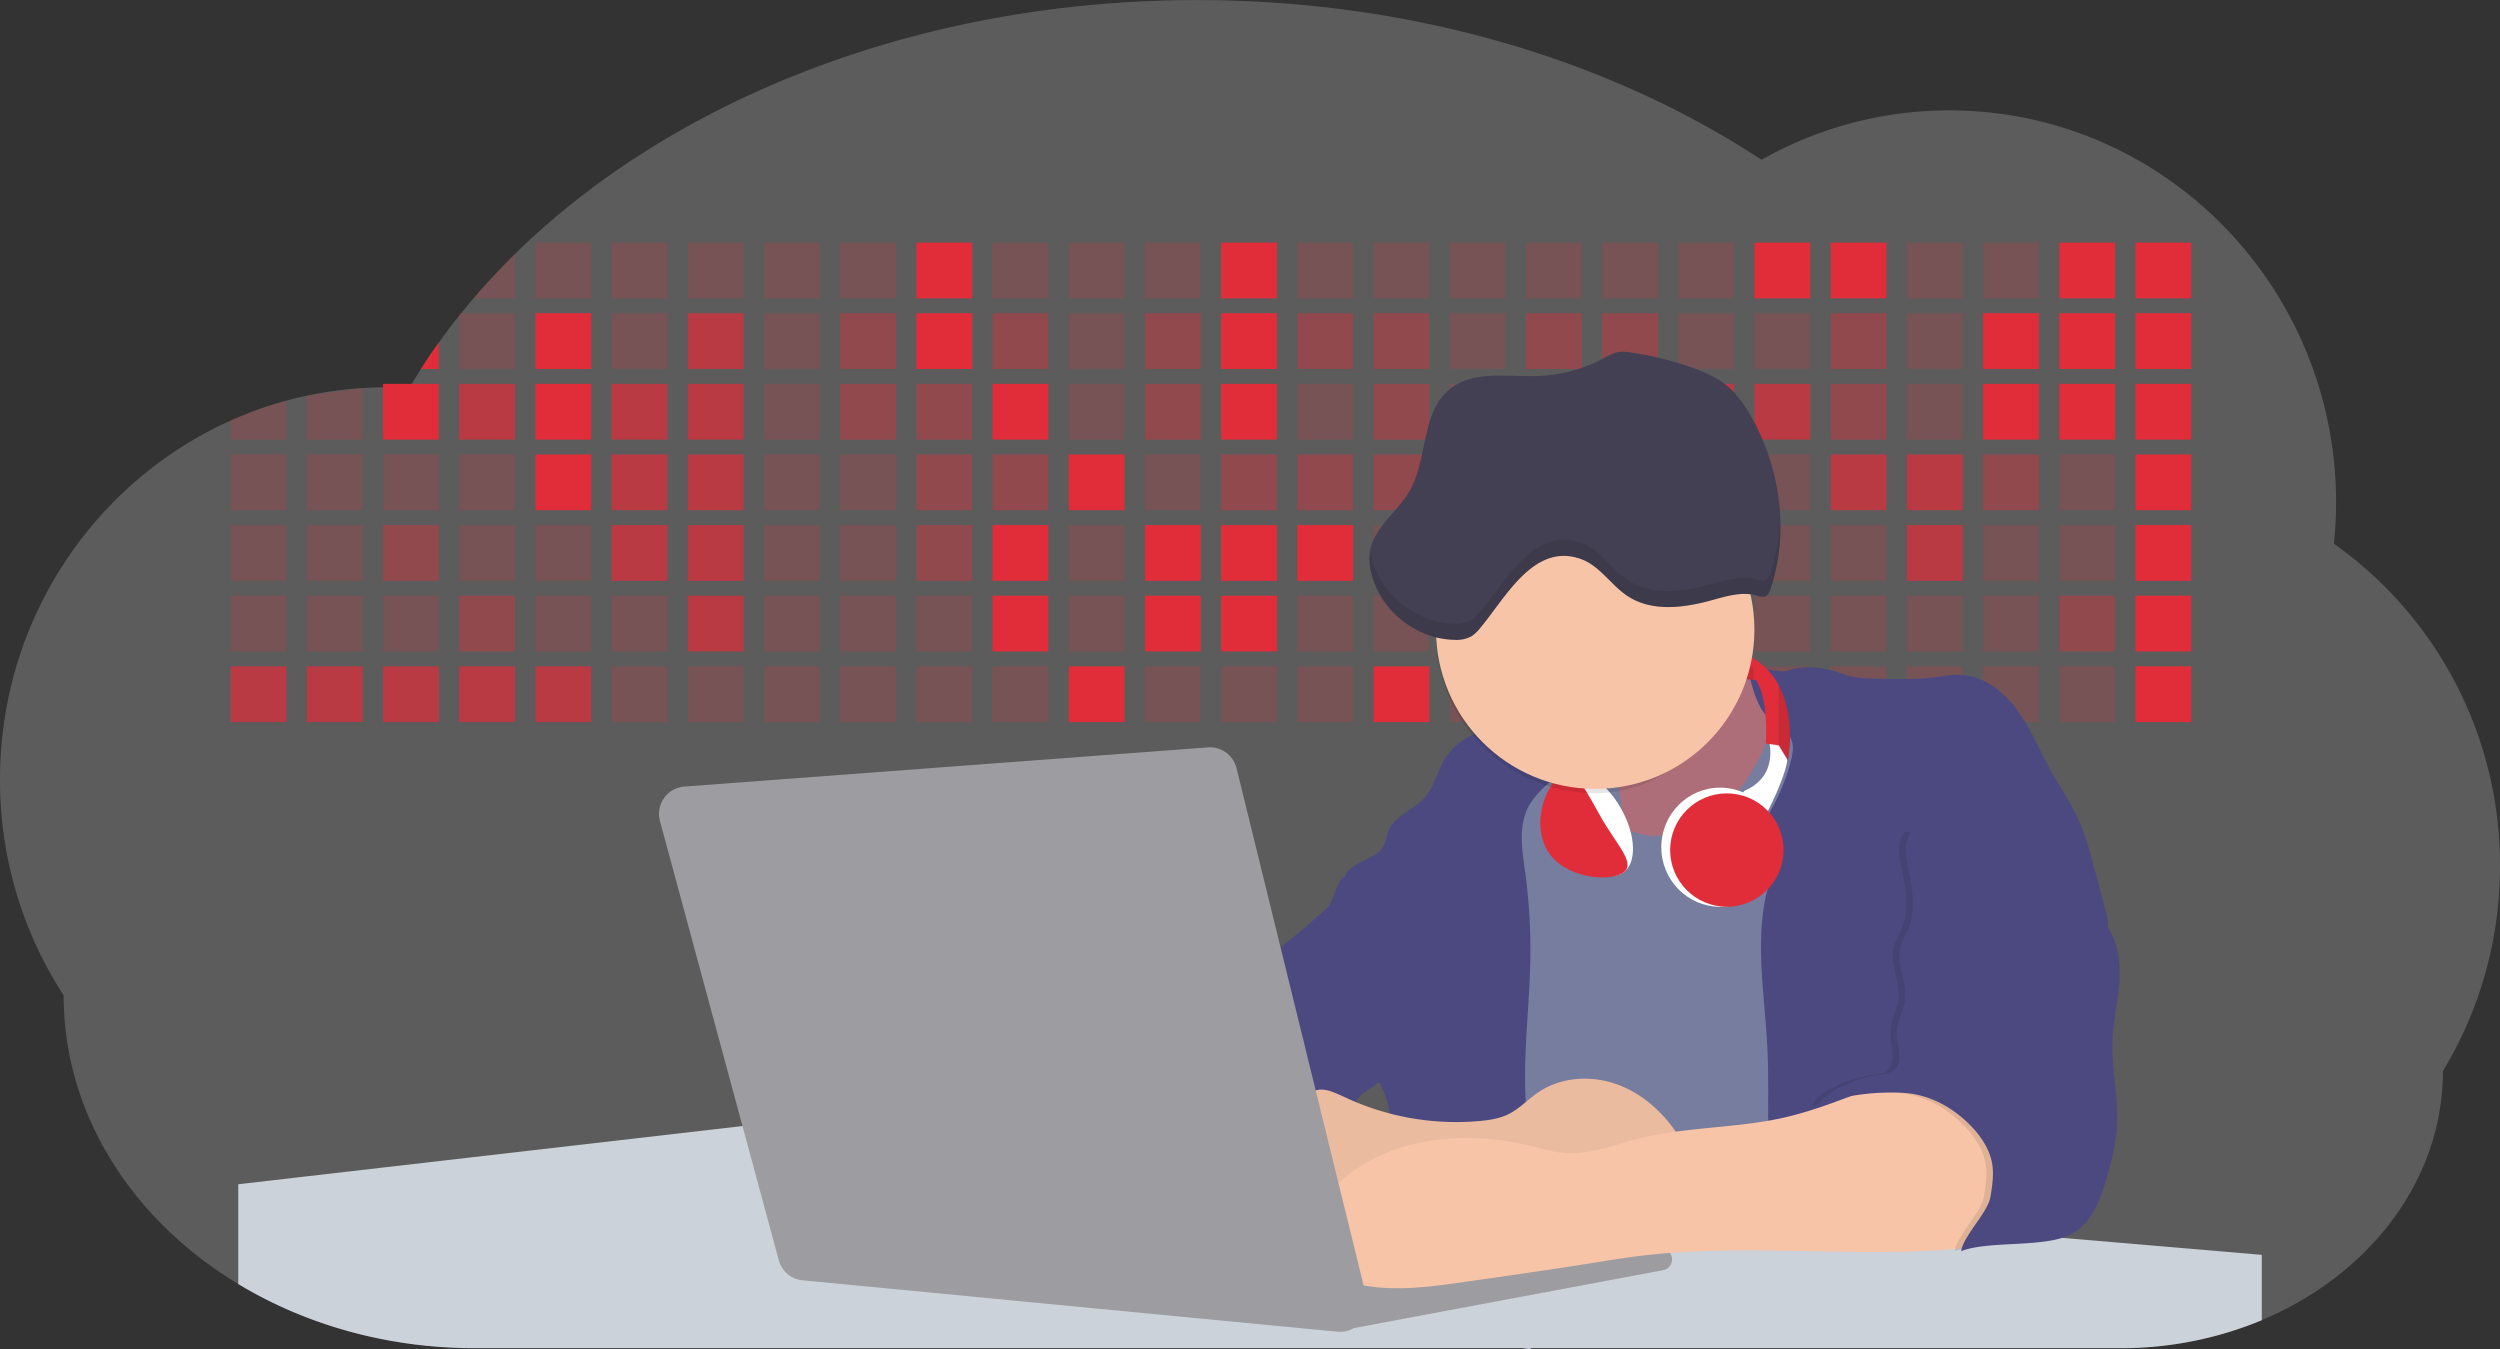 <svg id="aa7bae02-e79e-4d6b-a496-aba15f39787c" data-name="Layer 1" xmlns="http://www.w3.org/2000/svg" width="1144"
     height="617.32" viewBox="0 0 1144 617.32">
    <rect x="0" y="0" width="1144" height="617.32" fill="#333333" stroke="none"/>
    <title>developer activity</title>
    <path d="M1172,537.57a181.92,181.92,0,0,1-6.85,49.6,180.06,180.06,0,0,1-19.27,44.28c0,50.1-33.82,93.4-82.91,114a167.3,167.3,0,0,1-64.73,12.8H245.17c-40.25,0-77.55-10.86-108.14-29.36A185.76,185.76,0,0,1,112.2,711c-34-29.22-55.08-69.6-55.08-114.2A180.5,180.5,0,0,1,28,498.08c0-73.36,43.39-136.44,105.55-164.29a174.52,174.52,0,0,1,25.51-9.12q4.63-1.26,9.36-2.26a175.39,175.39,0,0,1,25.51-3.5q4.65-.29,9.35-.33H205c3.46,0,6.89.12,10.3.32l1.12-1.9q2.06-3.44,4.22-6.81,3.9-6.14,8.18-12.1,4.48-6.29,9.35-12.38l.83-1q2.76-3.44,5.64-6.8,9-10.49,19-20.35c72.11-70.68,185.08-116.18,312.08-116.18,98.82,0,189.15,27.55,258.34,73.07A174.18,174.18,0,0,1,920,191.86c97.74,0,177,80.37,177,179.51a184.9,184.9,0,0,1-1,18.78A180,180,0,0,1,1172,537.57Z"
          transform="translate(-28 -141.34)" fill="#fff" opacity="0.2"/>
    <path d="M263.66,257.52v20.35h-19Q253.59,267.39,263.66,257.52Z" transform="translate(-28 -141.34)" fill="#e12d39"
          opacity="0.2"/>
    <rect x="245.02" y="111.02" width="25.51" height="25.51" fill="#e12d39" opacity="0.2"/>
    <rect x="279.88" y="111.02" width="25.51" height="25.51" fill="#e12d39" opacity="0.2"/>
    <rect x="314.75" y="111.02" width="25.51" height="25.51" fill="#e12d39" opacity="0.2"/>
    <rect x="349.61" y="111.02" width="25.51" height="25.51" fill="#e12d39" opacity="0.2"/>
    <rect x="384.48" y="111.02" width="25.51" height="25.51" fill="#e12d39" opacity="0.2"/>
    <rect x="419.35" y="111.02" width="25.51" height="25.51" fill="#e12d39"/>
    <rect x="454.21" y="111.02" width="25.51" height="25.51" fill="#e12d39" opacity="0.2"/>
    <rect x="489.08" y="111.02" width="25.51" height="25.51" fill="#e12d39" opacity="0.2"/>
    <rect x="523.94" y="111.02" width="25.51" height="25.51" fill="#e12d39" opacity="0.2"/>
    <rect x="558.81" y="111.02" width="25.51" height="25.51" fill="#e12d39"/>
    <rect x="593.68" y="111.02" width="25.51" height="25.51" fill="#e12d39" opacity="0.2"/>
    <rect x="628.54" y="111.02" width="25.51" height="25.51" fill="#e12d39" opacity="0.2"/>
    <rect x="663.41" y="111.02" width="25.51" height="25.51" fill="#e12d39" opacity="0.2"/>
    <rect x="698.28" y="111.02" width="25.51" height="25.51" fill="#e12d39" opacity="0.2"/>
    <rect x="733.14" y="111.02" width="25.51" height="25.51" fill="#e12d39" opacity="0.2"/>
    <rect x="768.01" y="111.02" width="25.51" height="25.51" fill="#e12d39" opacity="0.2"/>
    <rect x="802.87" y="111.02" width="25.51" height="25.51" fill="#e12d39"/>
    <rect x="837.74" y="111.02" width="25.51" height="25.51" fill="#e12d39"/>
    <rect x="872.61" y="111.02" width="25.51" height="25.51" fill="#e12d39" opacity="0.2"/>
    <rect x="907.47" y="111.02" width="25.51" height="25.51" fill="#e12d39" opacity="0.2"/>
    <rect x="942.34" y="111.02" width="25.51" height="25.51" fill="#e12d39"/>
    <rect x="977.2" y="111.02" width="25.51" height="25.51" fill="#e12d39"/>
    <path d="M228.8,298.08v12.1h-8.18Q224.52,304,228.8,298.08Z" transform="translate(-28 -141.34)" fill="#e12d39"/>
    <rect x="210.15" y="143.33" width="25.51" height="25.51" fill="#e12d39" opacity="0.2"/>
    <rect x="245.02" y="143.33" width="25.51" height="25.51" fill="#e12d39"/>
    <rect x="279.88" y="143.33" width="25.51" height="25.51" fill="#e12d39" opacity="0.2"/>
    <rect x="314.75" y="143.33" width="25.51" height="25.51" fill="#e12d39" opacity="0.7"/>
    <rect x="349.61" y="143.33" width="25.51" height="25.51" fill="#e12d39" opacity="0.2"/>
    <rect x="384.48" y="143.33" width="25.51" height="25.51" fill="#e12d39" opacity="0.4"/>
    <rect x="419.35" y="143.33" width="25.51" height="25.51" fill="#e12d39"/>
    <rect x="454.21" y="143.33" width="25.51" height="25.51" fill="#e12d39" opacity="0.4"/>
    <rect x="489.08" y="143.33" width="25.51" height="25.51" fill="#e12d39" opacity="0.2"/>
    <rect x="523.94" y="143.33" width="25.51" height="25.51" fill="#e12d39" opacity="0.4"/>
    <rect x="558.81" y="143.33" width="25.51" height="25.51" fill="#e12d39"/>
    <rect x="593.68" y="143.33" width="25.51" height="25.51" fill="#e12d39" opacity="0.4"/>
    <rect x="628.54" y="143.33" width="25.51" height="25.51" fill="#e12d39" opacity="0.4"/>
    <rect x="663.41" y="143.33" width="25.51" height="25.51" fill="#e12d39" opacity="0.2"/>
    <rect x="698.28" y="143.33" width="25.51" height="25.51" fill="#e12d39" opacity="0.4"/>
    <rect x="733.14" y="143.33" width="25.51" height="25.51" fill="#e12d39" opacity="0.4"/>
    <rect x="768.01" y="143.33" width="25.51" height="25.51" fill="#e12d39" opacity="0.2"/>
    <rect x="802.87" y="143.33" width="25.51" height="25.51" fill="#e12d39" opacity="0.2"/>
    <rect x="837.74" y="143.33" width="25.51" height="25.51" fill="#e12d39" opacity="0.4"/>
    <rect x="872.61" y="143.33" width="25.51" height="25.51" fill="#e12d39" opacity="0.2"/>
    <rect x="907.47" y="143.33" width="25.51" height="25.51" fill="#e12d39"/>
    <rect x="942.34" y="143.33" width="25.51" height="25.51" fill="#e12d39"/>
    <rect x="977.2" y="143.33" width="25.51" height="25.51" fill="#e12d39"/>
    <path d="M159.06,324.67V342.5H133.55v-8.71A174.52,174.52,0,0,1,159.06,324.67Z" transform="translate(-28 -141.34)"
          fill="#e12d39" opacity="0.2"/>
    <polygon points="165.93 177.57 165.93 201.16 140.42 201.16 140.42 181.07 165.93 177.57" fill="#e12d39"
             opacity="0.2"/>
    <rect x="175.28" y="175.65" width="25.51" height="25.51" fill="#e12d39"/>
    <rect x="210.15" y="175.65" width="25.51" height="25.51" fill="#e12d39" opacity="0.7"/>
    <rect x="245.02" y="175.65" width="25.51" height="25.51" fill="#e12d39"/>
    <rect x="279.88" y="175.65" width="25.51" height="25.51" fill="#e12d39" opacity="0.7"/>
    <rect x="314.75" y="175.65" width="25.51" height="25.51" fill="#e12d39" opacity="0.7"/>
    <rect x="349.61" y="175.65" width="25.51" height="25.51" fill="#e12d39" opacity="0.2"/>
    <rect x="384.48" y="175.65" width="25.51" height="25.51" fill="#e12d39" opacity="0.4"/>
    <rect x="419.35" y="175.65" width="25.51" height="25.51" fill="#e12d39" opacity="0.4"/>
    <rect x="454.21" y="175.65" width="25.51" height="25.51" fill="#e12d39"/>
    <rect x="489.08" y="175.65" width="25.51" height="25.51" fill="#e12d39" opacity="0.2"/>
    <rect x="523.94" y="175.65" width="25.51" height="25.51" fill="#e12d39" opacity="0.4"/>
    <rect x="558.81" y="175.65" width="25.51" height="25.51" fill="#e12d39"/>
    <rect x="593.68" y="175.65" width="25.51" height="25.51" fill="#e12d39" opacity="0.2"/>
    <rect x="628.54" y="175.65" width="25.51" height="25.51" fill="#e12d39" opacity="0.4"/>
    <rect x="663.41" y="175.65" width="25.51" height="25.51" fill="#e12d39" opacity="0.2"/>
    <rect x="698.28" y="175.65" width="25.51" height="25.51" fill="#e12d39"/>
    <rect x="733.14" y="175.65" width="25.51" height="25.51" fill="#e12d39" opacity="0.2"/>
    <rect x="768.01" y="175.65" width="25.51" height="25.51" fill="#e12d39" opacity="0.7"/>
    <rect x="802.87" y="175.65" width="25.51" height="25.51" fill="#e12d39" opacity="0.7"/>
    <rect x="837.74" y="175.65" width="25.51" height="25.51" fill="#e12d39" opacity="0.4"/>
    <rect x="872.61" y="175.65" width="25.51" height="25.51" fill="#e12d39" opacity="0.2"/>
    <rect x="907.47" y="175.65" width="25.51" height="25.51" fill="#e12d39"/>
    <rect x="942.34" y="175.65" width="25.51" height="25.51" fill="#e12d39"/>
    <rect x="977.2" y="175.65" width="25.51" height="25.51" fill="#e12d39"/>
    <rect x="105.55" y="207.96" width="25.51" height="25.51" fill="#e12d39" opacity="0.2"/>
    <rect x="140.42" y="207.96" width="25.51" height="25.51" fill="#e12d39" opacity="0.2"/>
    <rect x="175.28" y="207.96" width="25.51" height="25.51" fill="#e12d39" opacity="0.2"/>
    <rect x="210.15" y="207.96" width="25.51" height="25.51" fill="#e12d39" opacity="0.2"/>
    <rect x="245.02" y="207.96" width="25.51" height="25.51" fill="#e12d39"/>
    <rect x="279.88" y="207.96" width="25.51" height="25.51" fill="#e12d39" opacity="0.7"/>
    <rect x="314.75" y="207.96" width="25.51" height="25.51" fill="#e12d39" opacity="0.7"/>
    <rect x="349.61" y="207.96" width="25.51" height="25.51" fill="#e12d39" opacity="0.2"/>
    <rect x="384.48" y="207.96" width="25.51" height="25.51" fill="#e12d39" opacity="0.2"/>
    <rect x="419.35" y="207.96" width="25.51" height="25.51" fill="#e12d39" opacity="0.4"/>
    <rect x="454.21" y="207.96" width="25.51" height="25.51" fill="#e12d39" opacity="0.4"/>
    <rect x="489.08" y="207.96" width="25.51" height="25.51" fill="#e12d39"/>
    <rect x="523.94" y="207.96" width="25.51" height="25.51" fill="#e12d39" opacity="0.2"/>
    <rect x="558.81" y="207.96" width="25.51" height="25.51" fill="#e12d39" opacity="0.4"/>
    <rect x="593.68" y="207.96" width="25.51" height="25.51" fill="#e12d39" opacity="0.4"/>
    <rect x="628.54" y="207.96" width="25.51" height="25.51" fill="#e12d39" opacity="0.4"/>
    <rect x="663.41" y="207.96" width="25.51" height="25.51" fill="#e12d39" opacity="0.4"/>
    <rect x="698.28" y="207.96" width="25.51" height="25.51" fill="#e12d39" opacity="0.2"/>
    <rect x="733.14" y="207.96" width="25.51" height="25.51" fill="#e12d39" opacity="0.2"/>
    <rect x="768.01" y="207.96" width="25.51" height="25.51" fill="#e12d39" opacity="0.2"/>
    <rect x="802.87" y="207.96" width="25.51" height="25.51" fill="#e12d39" opacity="0.2"/>
    <rect x="837.74" y="207.96" width="25.51" height="25.51" fill="#e12d39" opacity="0.7"/>
    <rect x="872.61" y="207.96" width="25.51" height="25.51" fill="#e12d39" opacity="0.7"/>
    <rect x="907.47" y="207.96" width="25.51" height="25.51" fill="#e12d39" opacity="0.4"/>
    <rect x="942.34" y="207.96" width="25.51" height="25.51" fill="#e12d39" opacity="0.2"/>
    <rect x="977.2" y="207.96" width="25.51" height="25.51" fill="#e12d39"/>
    <rect x="105.55" y="240.28" width="25.51" height="25.51" fill="#e12d39" opacity="0.2"/>
    <rect x="140.42" y="240.28" width="25.51" height="25.51" fill="#e12d39" opacity="0.2"/>
    <rect x="175.28" y="240.28" width="25.51" height="25.51" fill="#e12d39" opacity="0.4"/>
    <rect x="210.15" y="240.28" width="25.51" height="25.51" fill="#e12d39" opacity="0.2"/>
    <rect x="245.02" y="240.28" width="25.51" height="25.51" fill="#e12d39" opacity="0.2"/>
    <rect x="279.88" y="240.28" width="25.51" height="25.51" fill="#e12d39" opacity="0.7"/>
    <rect x="314.75" y="240.28" width="25.51" height="25.51" fill="#e12d39" opacity="0.7"/>
    <rect x="349.61" y="240.28" width="25.51" height="25.51" fill="#e12d39" opacity="0.2"/>
    <rect x="384.48" y="240.28" width="25.51" height="25.51" fill="#e12d39" opacity="0.2"/>
    <rect x="419.35" y="240.28" width="25.51" height="25.51" fill="#e12d39" opacity="0.4"/>
    <rect x="454.21" y="240.28" width="25.51" height="25.51" fill="#e12d39"/>
    <rect x="489.08" y="240.28" width="25.51" height="25.51" fill="#e12d39" opacity="0.2"/>
    <rect x="523.94" y="240.28" width="25.51" height="25.51" fill="#e12d39"/>
    <rect x="558.81" y="240.28" width="25.51" height="25.51" fill="#e12d39"/>
    <rect x="593.68" y="240.28" width="25.51" height="25.51" fill="#e12d39"/>
    <rect x="628.54" y="240.28" width="25.51" height="25.51" fill="#e12d39" opacity="0.2"/>
    <rect x="663.41" y="240.28" width="25.51" height="25.51" fill="#e12d39"/>
    <rect x="698.28" y="240.28" width="25.51" height="25.51" fill="#e12d39" opacity="0.2"/>
    <rect x="733.14" y="240.28" width="25.51" height="25.51" fill="#e12d39" opacity="0.2"/>
    <rect x="768.01" y="240.28" width="25.51" height="25.51" fill="#e12d39" opacity="0.2"/>
    <rect x="802.87" y="240.28" width="25.51" height="25.51" fill="#e12d39" opacity="0.2"/>
    <rect x="837.74" y="240.28" width="25.51" height="25.51" fill="#e12d39" opacity="0.2"/>
    <rect x="872.61" y="240.28" width="25.51" height="25.51" fill="#e12d39" opacity="0.7"/>
    <rect x="907.47" y="240.28" width="25.51" height="25.51" fill="#e12d39" opacity="0.2"/>
    <rect x="942.34" y="240.28" width="25.51" height="25.51" fill="#e12d39" opacity="0.2"/>
    <rect x="977.2" y="240.28" width="25.51" height="25.51" fill="#e12d39"/>
    <rect x="105.55" y="272.59" width="25.51" height="25.51" fill="#e12d39" opacity="0.2"/>
    <rect x="140.42" y="272.59" width="25.51" height="25.51" fill="#e12d39" opacity="0.2"/>
    <rect x="175.28" y="272.59" width="25.51" height="25.51" fill="#e12d39" opacity="0.2"/>
    <rect x="210.15" y="272.59" width="25.51" height="25.51" fill="#e12d39" opacity="0.4"/>
    <rect x="245.02" y="272.59" width="25.51" height="25.51" fill="#e12d39" opacity="0.2"/>
    <rect x="279.88" y="272.59" width="25.51" height="25.51" fill="#e12d39" opacity="0.2"/>
    <rect x="314.75" y="272.59" width="25.51" height="25.51" fill="#e12d39" opacity="0.7"/>
    <rect x="349.61" y="272.59" width="25.51" height="25.51" fill="#e12d39" opacity="0.2"/>
    <rect x="384.48" y="272.59" width="25.51" height="25.51" fill="#e12d39" opacity="0.2"/>
    <rect x="419.35" y="272.59" width="25.51" height="25.51" fill="#e12d39" opacity="0.2"/>
    <rect x="454.21" y="272.59" width="25.51" height="25.51" fill="#e12d39"/>
    <rect x="489.08" y="272.59" width="25.51" height="25.51" fill="#e12d39" opacity="0.2"/>
    <rect x="523.94" y="272.59" width="25.51" height="25.51" fill="#e12d39"/>
    <rect x="558.81" y="272.59" width="25.51" height="25.51" fill="#e12d39"/>
    <rect x="593.68" y="272.59" width="25.51" height="25.51" fill="#e12d39" opacity="0.2"/>
    <rect x="628.54" y="272.59" width="25.51" height="25.51" fill="#e12d39" opacity="0.2"/>
    <rect x="663.41" y="272.59" width="25.51" height="25.51" fill="#e12d39" opacity="0.2"/>
    <rect x="698.28" y="272.59" width="25.51" height="25.51" fill="#e12d39" opacity="0.2"/>
    <rect x="733.14" y="272.59" width="25.51" height="25.51" fill="#e12d39" opacity="0.2"/>
    <rect x="768.01" y="272.59" width="25.51" height="25.51" fill="#e12d39" opacity="0.2"/>
    <rect x="802.87" y="272.59" width="25.51" height="25.51" fill="#e12d39" opacity="0.2"/>
    <rect x="837.74" y="272.59" width="25.51" height="25.51" fill="#e12d39" opacity="0.2"/>
    <rect x="872.61" y="272.59" width="25.51" height="25.51" fill="#e12d39" opacity="0.2"/>
    <rect x="907.47" y="272.59" width="25.51" height="25.51" fill="#e12d39" opacity="0.2"/>
    <rect x="942.34" y="272.59" width="25.51" height="25.51" fill="#e12d39" opacity="0.4"/>
    <rect x="977.2" y="272.59" width="25.51" height="25.51" fill="#e12d39"/>
    <rect x="105.55" y="304.91" width="25.51" height="25.51" fill="#e12d39" opacity="0.7"/>
    <rect x="140.42" y="304.91" width="25.51" height="25.51" fill="#e12d39" opacity="0.7"/>
    <rect x="175.28" y="304.91" width="25.51" height="25.51" fill="#e12d39" opacity="0.7"/>
    <rect x="210.15" y="304.91" width="25.51" height="25.51" fill="#e12d39" opacity="0.7"/>
    <rect x="245.02" y="304.91" width="25.51" height="25.51" fill="#e12d39" opacity="0.7"/>
    <rect x="279.88" y="304.91" width="25.51" height="25.51" fill="#e12d39" opacity="0.2"/>
    <rect x="314.75" y="304.91" width="25.51" height="25.51" fill="#e12d39" opacity="0.2"/>
    <rect x="349.61" y="304.91" width="25.51" height="25.51" fill="#e12d39" opacity="0.2"/>
    <rect x="384.48" y="304.91" width="25.51" height="25.51" fill="#e12d39" opacity="0.2"/>
    <rect x="419.35" y="304.91" width="25.51" height="25.51" fill="#e12d39" opacity="0.2"/>
    <rect x="454.21" y="304.91" width="25.51" height="25.51" fill="#e12d39" opacity="0.2"/>
    <rect x="489.08" y="304.91" width="25.51" height="25.51" fill="#e12d39"/>
    <rect x="523.94" y="304.91" width="25.51" height="25.51" fill="#e12d39" opacity="0.2"/>
    <rect x="558.81" y="304.91" width="25.51" height="25.51" fill="#e12d39" opacity="0.2"/>
    <rect x="593.68" y="304.91" width="25.51" height="25.51" fill="#e12d39" opacity="0.2"/>
    <rect x="628.54" y="304.91" width="25.51" height="25.51" fill="#e12d39"/>
    <rect x="663.41" y="304.91" width="25.51" height="25.51" fill="#e12d39" opacity="0.2"/>
    <rect x="698.28" y="304.91" width="25.51" height="25.51" fill="#e12d39" opacity="0.2"/>
    <rect x="733.14" y="304.91" width="25.51" height="25.51" fill="#e12d39" opacity="0.2"/>
    <rect x="768.01" y="304.91" width="25.51" height="25.51" fill="#e12d39" opacity="0.2"/>
    <rect x="802.87" y="304.91" width="25.51" height="25.51" fill="#e12d39" opacity="0.2"/>
    <rect x="837.74" y="304.91" width="25.51" height="25.51" fill="#e12d39" opacity="0.2"/>
    <rect x="872.61" y="304.91" width="25.51" height="25.51" fill="#e12d39" opacity="0.2"/>
    <rect x="907.47" y="304.91" width="25.51" height="25.51" fill="#e12d39" opacity="0.2"/>
    <rect x="942.34" y="304.91" width="25.51" height="25.51" fill="#e12d39" opacity="0.2"/>
    <rect x="977.2" y="304.91" width="25.51" height="25.51" fill="#e12d39"/>
    <circle cx="734.52" cy="363.89" r="34.87" fill="#767d9f"/>
    <path d="M760.71,460.87q5.22,22.78,8.86,45.9c.73,4.58,1.38,9.41-.28,13.74-1.39,3.61-4.22,6.43-6.44,9.59s-3.9,7.21-2.55,10.83,5.29,5.6,9.05,6.62c10.76,2.9,22.23.79,32.94-2.35a53.29,53.29,0,0,0,13.81-5.72c4.54-2.88,8.26-6.88,11.68-11,15.61-18.93,25.83-41.65,35.45-64.23a39.12,39.12,0,0,1-33.11-13.34c-3.94-4.63-6.83-11.08-4.61-16.74-6.51,3.57-14.24,3.81-21.25,6.25a75.49,75.49,0,0,0-12.5,6.15q-7.18,4.15-14.28,8.46C772.07,458.29,767,461.19,760.71,460.87Z"
          transform="translate(-28 -141.34)" fill="#ae6e79"/>
    <path d="M833.64,487.05c-6.11,11.89-14.06,23.32-25.41,30.4s-26.63,9-38,2c-5.6-3.42-9.84-8.62-14.73-13s-11-8.13-17.57-7.56c-7.24.63-12.91,6.28-17.76,11.69-7.36,8.22-14.47,16.79-19.68,26.52-10,18.7-12.37,40.56-11.93,61.76s3.51,42.29,3.58,63.49c.1,26.08-4.32,51.95-8.79,77.64,41.1-5.06,82.25,6,123.44,10.19,26.36,2.71,52.92,2.65,79.42,2.58,4.66,0,9.62-.12,13.5-2.7a18.2,18.2,0,0,0,5.59-6.64c3.66-6.75,5.13-14.45,6.15-22.06,2.59-19.22,2.67-38.68,2.74-58.08.18-47,.35-94.17-5.62-140.8-1.47-11.47-3.35-23-7.75-33.73s-11.58-20.6-21.62-26.35c-6.45-3.7-21.4-10.14-29-6.41C841.67,460.15,837.73,479.09,833.64,487.05Z"
          transform="translate(-28 -141.34)" fill="#767d9f"/>
    <path d="M836.68,619.77c-1.55-29-7.86-59.95,5.57-85.69,3.3-6.32-8.54-14.21-4.88-20.33a92.08,92.08,0,0,0,10.06-23.93c.76-2.89,1.37-5.95.65-8.85-1.33-5.29-6.56-8.44-11-11.66-4.9-3.56-7.42-14.41-9-20.28s12.57,1.2,18.26-.89c7.9-2.89,17.94-1.07,25.82,1.86,4.4,1.62,9.18,1.76,13.87,1.88,9.11.24,18.25.47,27.29-.65,4.06-.51,8.13-1.28,12.21-1.05,10.41.59,19.46,7.71,25.62,16.13s10.08,18.23,15.13,27.35c4.21,7.6,9.23,14.78,12.82,22.69,3.18,7,5.19,14.52,7.18,22l5.13,19.19a25.58,25.58,0,0,1,1.26,8.51c-.26,3.07-1.62,5.93-3,8.66A164.12,164.12,0,0,1,971,603.2c-10.79,13.23-23.89,25.16-30.3,41-2.5,6.17-3.89,12.73-5.16,19.27a707.94,707.94,0,0,0-10.9,79.15,174.2,174.2,0,0,0-36.52-12.21,177.61,177.61,0,0,0-19-3c-5.59-.58-12.8.52-18.12-1-8.9-2.53-9.88-17.58-11.23-25.46-2.16-12.55-2.59-25.32-2.67-38C837,648.53,837.45,634.14,836.68,619.77Z"
          transform="translate(-28 -141.34)" fill="#4c4981"/>
    <path d="M641.23,565.54c4.21,24,8.85,48.07,18,70.62-.23.22-.46.42-.69.62-.81.69-1.65,1.34-2.53,2-2.05,1.44-4.3,2.66-6,4.54a8,8,0,0,0-1.5,2.45,5.48,5.48,0,0,0,0,4.47c-4.77,2.11-10.31,1.46-15.66,1.26-4.61-.17-9.08,0-12.78,2.53-5.14,3.54-6.69,10.34-7.52,16.52q-.46,3.38-.79,6.77-.32,3.15-.52,6.32a188.61,188.61,0,0,0-.19,21q.08,1.92.21,3.84c-16.34-.39-31.23-8.91-45.32-17.19-3.22-1.89-6.54-3.88-8.63-7A15.8,15.8,0,0,1,555,674c0-.51.09-1,.16-1.52a41.58,41.58,0,0,1,2.29-8.68,107.2,107.2,0,0,1,19.19-32.65c3.58-4.18,7.61-8.27,9.28-13.52.73-2.29,1-4.72,1.74-7,3.32-9.88,15.3-14.55,19.4-24.14,1-2.29,1.46-4.8,2.7-7a17.63,17.63,0,0,1,4.25-4.75c.73-.61,1.49-1.2,2.24-1.79q10.54-8.26,20.31-17.45,1.82-1.71,3.6-3.46A59.48,59.48,0,0,0,641.23,565.54Z"
          transform="translate(-28 -141.34)" fill="#4c4981"/>
    <path d="M742,494.56c-1.44,1.52-3,2.95-4.53,4.37l-.41.37-1.62,1.5a39,39,0,0,0-7.55,8.79l-.17.28c-5.1,9.13-3.21,20.37-1.79,30.74a261.55,261.55,0,0,1,2.37,39c-.26,18-2.38,35.88-2.42,53.86,0,4.08.09,8.15.27,12.23.29,6.63.79,13.25,1.39,19.87.65,7.26,1.43,14.51,2.16,21.76.58,5.61,1.13,11.21,1.59,16.81.23,2.9.45,5.79.63,8.69.21,3.4.38,6.81.48,10.21h0c.07,2.16.11,4.31.11,6.47,0,1.23,0,2.45,0,3.67q0,3.51-.19,7-.2,4.49-.61,9c-.31,3.27-.86,6.84-3.16,9.14-.14.14-.29.27-.44.4l-3.24-.4a332.72,332.72,0,0,0-67.3-1.2c.49-3.38.94-6.75,1.38-10.14.2-1.6.4-3.21.59-4.82q.33-2.76.63-5.52c.23-2,.44-4,.64-6q.78-7.73,1.37-15.47.87-11.29,1.32-22.62.22-5.41.34-10.83.17-6.72.16-13.45,0-6.54-.11-13.1c0-1.44-.06-2.88-.18-4.31a27.35,27.35,0,0,0-.53-3.83,49.87,49.87,0,0,0-3-8.48c-.22-.52-.43-1-.64-1.55-.12-.27-.23-.55-.34-.82,5.76-5.13,9.86-12,13.8-18.76,6.39-10.89,12.93-22.26,14-34.84s-5.18-26.71-17.2-30.55c-3.27-1-6.73-1.28-10.1-1.87-3.18-.56-9.81-1.83-13.49-4.11q-3,3.08-6,6.05a22.15,22.15,0,0,1,2.17-8.71l1.42.07a2.71,2.71,0,0,1-.16-1c0-1.07.74-2.28,2.32-3.62,4.71-4,12.12-4.89,15.09-10.3,1.24-2.25,1.45-4.93,2.45-7.29,2.87-6.73,11.11-9.21,16.07-14.59s6.2-13,10.21-19a28.62,28.62,0,0,1,12-10c.4-.19.81-.38,1.22-.55,8.3-3.55,18.16-4.36,26.76-4.34,3.34,0,12,.1,16.24,1.79a5.32,5.32,0,0,1,1.85,1.13C752.37,480.61,745.34,491,742,494.56Z"
          transform="translate(-28 -141.34)" fill="#4c4981"/>
    <path d="M642.72,542.69a60.88,60.88,0,0,1,46.74,4.87c7.2,4,13.66,9.58,17.62,16.78,5.95,10.8,5.69,23.82,5.27,36.15-.21,6.17-.48,12.56-3.2,18.1C706,625,700.06,629.4,694,633a42.24,42.24,0,0,1-12.32,5.33c-6.72,1.46-13.7.22-20.47-1-7.36-1.36-15.26-3-20.37-8.48-3-3.18-4.64-7.31-6.26-11.35q-3.49-8.75-7-17.48c-4.05-10.11-5.42-18.52-.07-28.37,2.43-4.49,5.4-8.69,7.8-13.21C636.51,556.14,640.81,543.28,642.72,542.69Z"
          transform="translate(-28 -141.34)" fill="#4c4981"/>
    <path d="M1063,715.56v29.9a167.3,167.3,0,0,1-64.73,12.8H728.58c-.14.14-.29.27-.44.4l-3.24-.4H245.17c-40.25,0-77.55-10.86-108.14-29.36V683.25l230.72-26.63.18,0L502.29,668l34.77,3,18.06,1.53,37.38,3.17,19.23,1.63,28,2.38,3.94.33,20.18,1.71L691.23,684l38.5,3.26,64.18,5.45,45.15,3.83,74.14,6.29,14.1,1.19,1.52.13,1.32.11,18.62,1.58,20.44,1.74,2.37.2Z"
          transform="translate(-28 -141.34)" fill="#cbd2d9"/>
    <polygon points="764 573.12 474.86 523.77 463.65 580.46 596.19 596.33 637 601.44 749.26 579.33 764 573.12"
             fill="#9c9ca1"/>
    <path d="M642.33,739.94l144.86-27.23a5,5,0,0,1,5.94,4.93h0a5,5,0,0,1-4.09,4.93L647.57,749.06Z"
          transform="translate(-28 -141.34)" fill="#9c9ca1"/>
    <path d="M705.17,654.31c4.51-.42,9.08-1.13,13.14-3.13,5-2.49,8.89-6.78,13.52-9.94,10.18-7,23.8-7.94,35.47-3.92s21.41,12.63,28.23,22.91c4.53,6.85,7.93,15.59,4.73,23.15a30.51,30.51,0,0,1-4.12,6.44l-8.34,10.9a29,29,0,0,1-5.66,6.09c-3.12,2.27-7,3.2-10.82,3.76-10.15,1.48-20.48.64-30.71,1.32-17.57,1.17-34.73,6.83-52.34,6.64-10.12-.11-20.11-2.15-30-4.19l-43.77-9c-7.62-1.56-16.23-3.84-19.82-10.75-1.61-3.11-1.91-6.71-2.1-10.21-.52-9.64,0-20.36,6.68-27.31,6.28-6.52,16.21-8.58,23.71-13.4,9.18-5.91,12.21-4,21.89.44A120,120,0,0,0,705.17,654.31Z"
          transform="translate(-28 -141.34)" fill="#f7c4a7"/>
    <path d="M705.17,654.31c4.51-.42,9.08-1.13,13.14-3.13,5-2.49,8.89-6.78,13.52-9.94,10.18-7,23.8-7.94,35.47-3.92s21.41,12.63,28.23,22.91c4.53,6.85,7.93,15.59,4.73,23.15a30.51,30.51,0,0,1-4.12,6.44l-8.34,10.9a29,29,0,0,1-5.66,6.09c-3.12,2.27-7,3.2-10.82,3.76-10.15,1.48-20.48.64-30.71,1.32-17.57,1.17-34.73,6.83-52.34,6.64-10.12-.11-20.11-2.15-30-4.19l-43.77-9c-7.62-1.56-16.23-3.84-19.82-10.75-1.61-3.11-1.91-6.71-2.1-10.21-.52-9.64,0-20.36,6.68-27.31,6.28-6.52,16.21-8.58,23.71-13.4,9.18-5.91,12.21-4,21.89.44A120,120,0,0,0,705.17,654.31Z"
          transform="translate(-28 -141.34)" opacity="0.05"/>
    <path d="M880.94,640.6c-12.28,4.75-24.63,9.52-37.49,12.35-21.56,4.75-44.12,4-65.51,9.43-11.3,2.88-22.53,7.52-34.14,6.58-5.19-.42-10.2-2-15.25-3.2-28.37-7-60.62-4.73-83.66,13.27-7.88,6.15-14.33,13.82-20.18,22a14.7,14.7,0,0,0,5.91,21.88A86.62,86.62,0,0,0,659,730.48c13.13,1.16,26.32-.7,39.38-2.56,19.38-2.75,38.77-5.51,58.1-8.6,6.94-1.11,13.88-2.26,20.86-3.14,50.23-6.35,101.37,1.37,151.73-3.93,5.09-.54,10.27-1.24,14.9-3.41,11.72-5.5,17.52-20,15.1-32.74s-11.76-23.33-23-29.83c-9.42-5.47-19.58-7.68-30.07-10C896.26,634,890.32,637,880.94,640.6Z"
          transform="translate(-28 -141.34)" fill="#f7c4a7"/>
    <path d="M988.67,564.44c5.54,7.26,6.72,17,6.12,26.09s-2.76,18.08-3.08,27.21c-.44,12.52,2.58,25,2.07,37.48-.36,8.73-2.43,17.29-4.88,25.67-2.89,9.89-7.07,20.52-16.2,25.27-12.12,6.31-37.54,2.76-50.29,7.7,1.16-7.23,12.28-17.7,13.44-24.93.8-5,1.61-10.14.75-15.15-1.1-6.39-4.85-12.06-9.3-16.78-7.08-7.51-16.32-13.16-26.47-15s-35-.33-43.12,6.08c-1-6.62,17.6-13,24.14-14.43,3.26-.73,7-.32,9.61-2.39,5-3.92,1.37-11.73,1.61-18,.19-5,3.11-9.58,3.7-14.58,1-8-4.22-16.15-2.17-24,.76-2.9,2.45-5.45,3.62-8.21,3.56-8.45,2-18.09.1-27.07-1.18-5.64-2.33-12,.81-16.81,2.91-4.49,11.17,11.5,16.46,10.76,17.47-2.45,33.28-15.4,47.39-4.8,7.19,5.4,8.13,11,11,18.71C976.77,554.6,984,558.36,988.67,564.44Z"
          transform="translate(-28 -141.34)" opacity="0.1"/>
    <path d="M991.67,564.44c5.54,7.26,6.72,17,6.12,26.09s-2.76,18.08-3.08,27.21c-.44,12.52,2.58,25,2.07,37.48-.36,8.73-2.43,17.29-4.88,25.67-2.89,9.89-7.07,20.52-16.2,25.27-12.12,6.31-37.54,2.76-50.29,7.7,1.16-7.23,12.28-17.7,13.44-24.93.8-5,1.61-10.14.75-15.15-1.1-6.39-4.85-12.06-9.3-16.78-7.08-7.51-16.32-13.16-26.47-15s-35-.33-43.12,6.08c-1-6.62,17.6-13,24.14-14.43,3.26-.73,7-.32,9.61-2.39,5-3.92,1.37-11.73,1.61-18,.19-5,3.11-9.58,3.7-14.58,1-8-4.22-16.15-2.17-24,.76-2.9,2.45-5.45,3.62-8.21,3.56-8.45,2-18.09.1-27.07-1.18-5.64-2.33-12,.81-16.81,2.91-4.49,8.6-6.19,13.89-6.94a68.42,68.42,0,0,1,50,12.9c7.19,5.4,8.13,11,11,18.71C979.77,554.6,987,558.36,991.67,564.44Z"
          transform="translate(-28 -141.34)" fill="#4c4981"/>
    <path d="M330,517.06,384.37,718a12.55,12.55,0,0,0,10.91,9.21L640,750.72a12.54,12.54,0,0,0,13.38-15.48L593.84,492.86a12.54,12.54,0,0,0-13.12-9.51L341.13,501.27A12.54,12.54,0,0,0,330,517.06Z"
          transform="translate(-28 -141.34)" fill="#9c9ca1"/>
    <ellipse cx="787.11" cy="387.68" rx="26.9" ry="27.25" fill="#fff"/>
    <path d="M837.2,479.31s5.67,16.86-11.06,23.95L824,507l10.48,10.34S847.4,493.77,846,485.4C846,485.4,844,476.9,837.2,479.31Z"
          transform="translate(-28 -141.34)" fill="#fff"/>
    <circle cx="790.2" cy="388.99" r="25.94" fill="#e12d39"/>
    <path d="M846.13,489.23l-4.12-6.8-6-.85c1.28-22.39-4.53-29.06-4.53-29.06l-1.35-.13-5.88-.57-11.06-11.48v-3.26c15.54,1.85,24.13,9.23,28.77,17.88C850.16,470.14,846.13,489.23,846.13,489.23Z"
          transform="translate(-28 -141.34)" fill="#e12d39"/>
    <path d="M830.18,448.27v4.12l-5.88-.57-11.06-11.48S830.35,444.17,830.18,448.27Z" transform="translate(-28 -141.34)"
          stroke="#4c4981" stroke-miterlimit="10" opacity="0.1"/>
    <path d="M846.13,489.23l-4.12-6.8V455C850.16,470.14,846.13,489.23,846.13,489.23Z" transform="translate(-28 -141.34)"
          stroke="#4c4981" stroke-miterlimit="10" opacity="0.1"/>
    <ellipse cx="757.11" cy="518.2" rx="14.43" ry="26.32" transform="translate(-185.67 306.64) rotate(-30)"
             fill="#fff"/>
    <path d="M761,516c7.27,12.59,16.19,21,9.29,25s-27,2-34.27-10.6-.67-30,6.23-34S753.72,503.38,761,516Z"
          transform="translate(-28 -141.34)" fill="#e12d39"/>
    <path d="M825.73,425.3c0,40.23-27.53,79-67.76,79a72.85,72.85,0,0,1,0-145.7C798.2,358.64,825.73,385.06,825.73,425.3Z"
          transform="translate(-28 -141.34)" opacity="0.1"/>
    <circle cx="729.97" cy="288.15" r="72.85" fill="#f7c4a7"/>
    <path d="M751.57,397.21c8.67,3.19,13.8,12.15,21.58,17.14,11,7,25.32,5.19,37.88,1.73,7-1.91,14.32-4.24,21.21-2.12a6,6,0,0,0,3.23.46c1.5-.43,2.24-2.09,2.73-3.57,8.52-25.4,4.69-54.17-8.17-77.67-3.32-6.06-7.3-11.92-12.78-16.13-4.32-3.31-9.4-5.48-14.52-7.33a145,145,0,0,0-28.88-7.13,17.94,17.94,0,0,0-5.27-.17c-2.41.39-4.57,1.69-6.72,2.85A68.78,68.78,0,0,1,732,313.38c-14,.53-30-2.77-40.79,6.21-13,10.77-9.76,31.78-18.19,46.4-5.58,9.67-16.34,16.69-18.11,27.7a25.57,25.57,0,0,0,.63,10.07c4.12,16.94,20.52,30.06,38,30.37a14.42,14.42,0,0,0,7.76-1.59,17.55,17.55,0,0,0,4.09-3.89C716.84,415.09,729.94,389.25,751.57,397.21Z"
          transform="translate(-28 -141.34)" fill="#444053"/>
    <path d="M838.2,403.48c-.49,1.48-1.23,3.14-2.73,3.57a6,6,0,0,1-3.23-.46c-6.89-2.12-14.25.21-21.2,2.12-12.57,3.46-26.92,5.31-37.88-1.73-7.79-5-12.91-14-21.59-17.14-21.63-8-34.73,17.88-46.21,31.44a17.55,17.55,0,0,1-4.09,3.89,14.42,14.42,0,0,1-7.76,1.59c-17.42-.31-33.83-13.43-38-30.37-.23-1-.43-2-.58-3,0,.09,0,.17-.05.26a25.57,25.57,0,0,0,.63,10.07c4.12,16.94,20.53,30.06,38,30.37a14.42,14.42,0,0,0,7.76-1.59,17.55,17.55,0,0,0,4.09-3.89c11.48-13.56,24.58-39.4,46.21-31.44,8.68,3.19,13.8,12.15,21.59,17.14,11,7,25.31,5.19,37.88,1.73,7-1.91,14.31-4.24,21.2-2.12a6,6,0,0,0,3.23.46c1.5-.43,2.24-2.09,2.73-3.57a90.29,90.29,0,0,0,4.48-32.26A88.8,88.8,0,0,1,838.2,403.48Z"
          transform="translate(-28 -141.34)" opacity="0.1"/>
</svg>